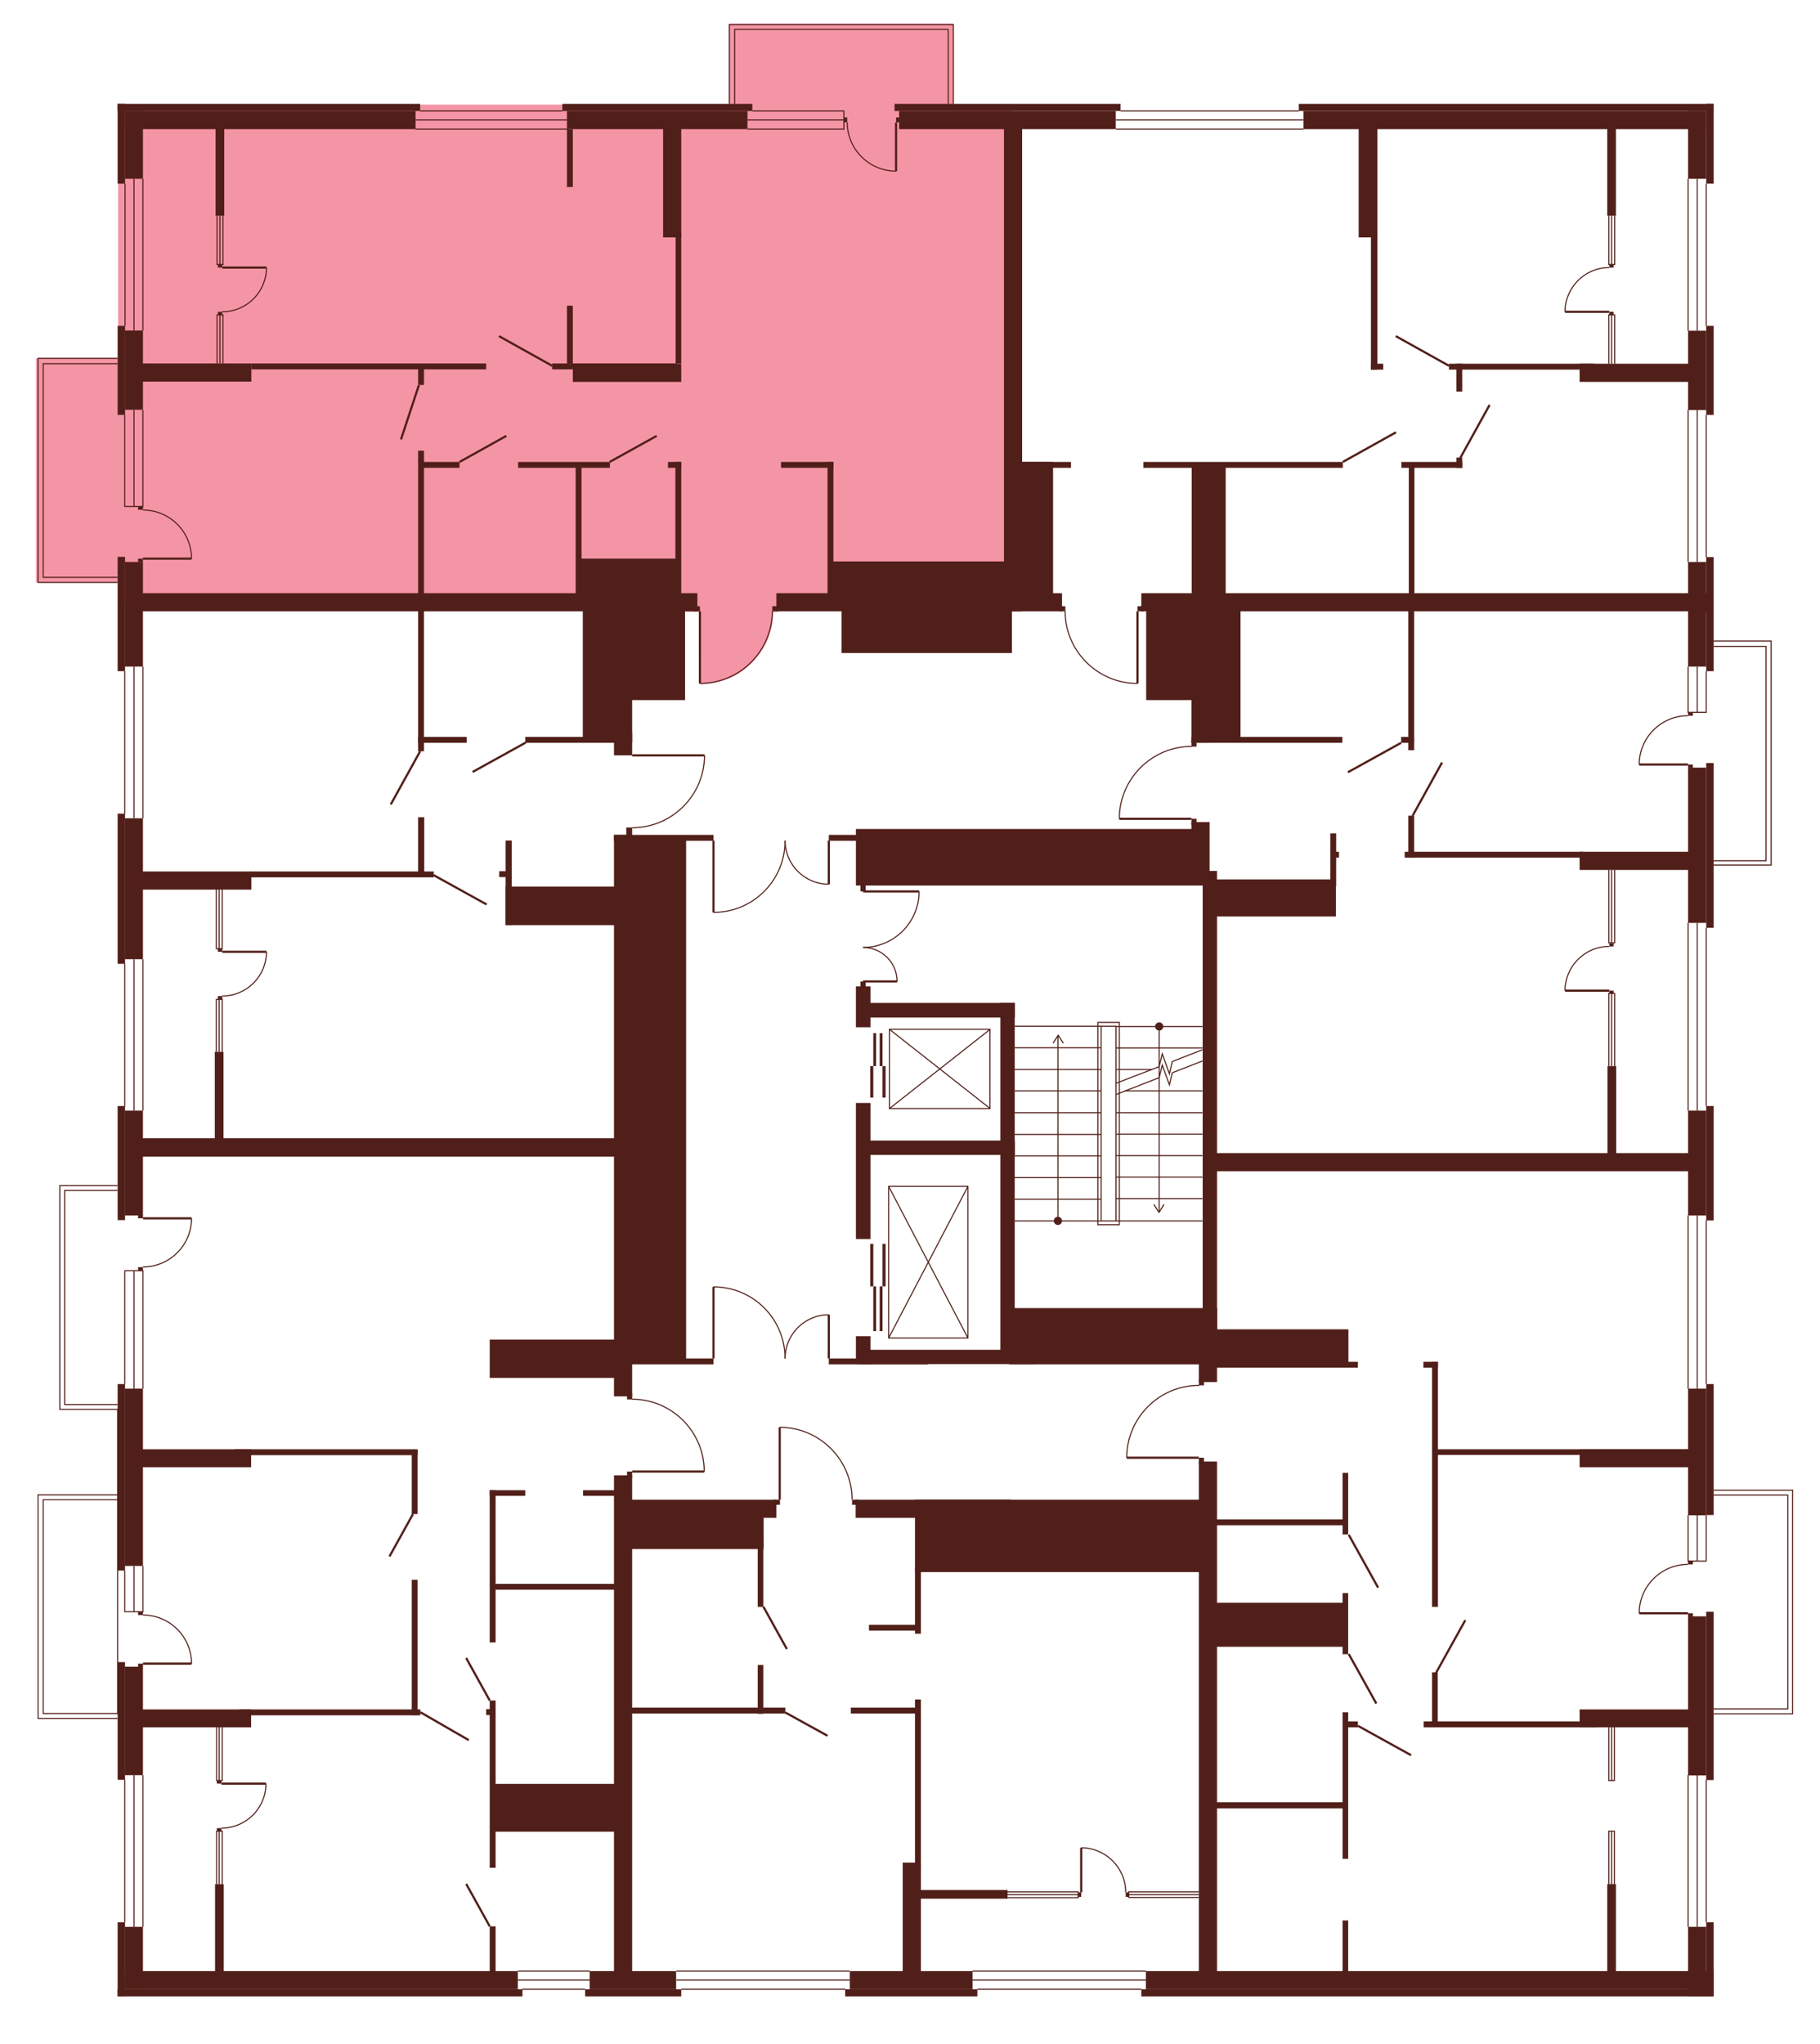 <?xml version="1.0" encoding="utf-8"?>
<!-- Generator: Adobe Illustrator 27.9.0, SVG Export Plug-In . SVG Version: 6.00 Build 0)  -->
<svg version="1.1" xmlns="http://www.w3.org/2000/svg" xmlns:xlink="http://www.w3.org/1999/xlink" x="0px" y="0px"
	 viewBox="0 0 711.7 799" style="enable-background:new 0 0 711.7 799;" xml:space="preserve">
<style type="text/css">
	.st0{fill:#F495A6;}
	.st1{display:none;fill:#F495A6;}
	.st2{fill:#511F19;}
	.st3{fill:none;stroke:#511F19;stroke-width:0.425;stroke-miterlimit:10;}
	.st4{fill:none;stroke:#511F19;stroke-width:0.85;stroke-miterlimit:10;}
</style>
<g id="Layer_4">
	<path id="_x32_Г5" class="st0" d="M264.3,236H46.2V40.9h349.8v193.6h-92.1v4.8h-1.6c0,0,0.5,6.9-3.8,14.1
		c-4.3,7.2-10.3,10.3-10.3,10.3s-5.6,3.6-14.1,3.8l-0.1-28.3l-5.8,0L264.3,236z"/>
	<path id="_x32_A5" class="st1" d="M397.1,239.2l-1.1-198.4h274.4v194.8H448.2v3.5H445v28.3c0,0-7-0.2-10.8-2.1c0,0-6.1-2.8-7.7-4.8
		c0,0-3.6-3.6-4.6-5c-1-1.5-3-5.1-3-5.1s-2.8-8.2-2.2-11.2H397.1z"/>
	<path id="_x31_А5" class="st1" d="M466.1,292.1v-55.8h204.1V455H474.1V344h-7.9v-23.6h-28.3c0,0-0.6-8.6,5.6-16.8
		s14.8-10.3,14.8-10.3S463.1,291.8,466.1,292.1z"/>
	<path id="_x32_Б5" class="st1" d="M469,541.9v-29.9h4.3V455h197v325.7H472.6V573.5H469v-3.3l-28.3-0.1c0,0-0.3-8.8,5-16.1
		c5.3-7.3,12.6-10.1,12.6-10.1S465,541.6,469,541.9z"/>
	<path id="_x31_Б5" class="st1" d="M333.4,586.5h137.5v194.1H243.9V586.5h61.3v-28.2c0,0,7.6-0.2,14.4,4
		c6.8,4.1,10.1,10.2,10.1,10.2S332.1,574.1,333.4,586.5z"/>
	<path id="_x32_В5" class="st1" d="M247.4,575.5v205.2H46.2V448.9h201.2v98.4c0,0,11.1-0.4,19.1,7.4c8,7.8,8.8,16.5,8.8,16.5
		l0.3,4.3H247.4z"/>
	<path id="_x31_В5" class="st1" d="M247.4,323.8v125.1H46.2V236h201.2v59.6h28.3c0,0,0.9,7.2-5.7,16.9c0,0-6.8,7.8-9.8,8.2
		C260.2,320.7,253.3,324.4,247.4,323.8z"/>
	<rect x="285.2" y="9.2" class="st0" width="87.6" height="33.8"/>
	<rect x="655.8" y="250.6" class="st1" width="36.6" height="87.5"/>
	<rect x="667.2" y="582" class="st1" width="33.9" height="87.6"/>
	<polygon class="st1" points="46.8,671.9 15.2,671.9 15.2,584.3 51.4,584.3 50.2,671.9 	"/>
	<polygon class="st1" points="55.5,551.1 23.8,551.1 23.8,463.5 60,463.5 58.8,551.1 	"/>
	<polygon class="st0" points="52.2,227.7 14.1,227.7 14.1,140.1 54.3,140.1 	"/>
</g>
<g id="СТЕНЫ">
	<rect x="46" y="40.6" class="st2" width="118.3" height="2.8"/>
	<rect x="219.9" y="40.6" class="st2" width="74.3" height="2.8"/>
	<rect x="46" y="40.6" class="st2" width="2.9" height="31.2"/>
	<polyline class="st3" points="48.8,162.2 48.8,198 55.9,198 55.9,160.3 	"/>
	<rect x="48.9" y="43.4" class="st2" width="113.6" height="7.1"/>
	<rect x="221.7" y="43.4" class="st2" width="70.6" height="7.1"/>
	<rect x="349.8" y="40.6" class="st2" width="88.4" height="2.8"/>
	<rect x="351.6" y="43.4" class="st2" width="84.7" height="7.1"/>
	<rect x="507.9" y="40.6" class="st2" width="162.1" height="2.8"/>
	<rect x="509.7" y="43.4" class="st2" width="157.4" height="7.1"/>
	<rect x="48.9" y="43.4" class="st2" width="7" height="26.5"/>
	<rect x="667.2" y="40.6" class="st2" width="2.9" height="31.2"/>
	<rect x="660.1" y="43.4" class="st2" width="7.1" height="26.5"/>
	<rect x="667.2" y="127.4" class="st2" width="2.9" height="34.8"/>
	<rect x="660.1" y="129.3" class="st2" width="7.1" height="31"/>
	<rect x="667.2" y="217.8" class="st2" width="2.9" height="44.6"/>
	<rect x="660.1" y="219.7" class="st2" width="7.1" height="40.9"/>
	<rect x="667.2" y="298.3" class="st2" width="2.9" height="64.4"/>
	<rect x="660.1" y="300.1" class="st2" width="7.1" height="60.7"/>
	<rect x="667.2" y="432.4" class="st2" width="2.9" height="44.7"/>
	<rect x="660.1" y="434.2" class="st2" width="7.1" height="41"/>
	<rect x="667.2" y="541.1" class="st2" width="2.9" height="51.2"/>
	<rect x="660.1" y="542.9" class="st2" width="7.1" height="49.5"/>
	<rect x="667.2" y="630.1" class="st2" width="2.9" height="65.8"/>
	<rect x="660.1" y="631.9" class="st2" width="7.1" height="62.2"/>
	<rect x="667.2" y="751.5" class="st2" width="2.9" height="28.9"/>
	<rect x="660.1" y="753.3" class="st2" width="7.1" height="27.1"/>
	<rect x="446.3" y="777.7" class="st2" width="223.8" height="2.8"/>
	<rect x="448.1" y="770.6" class="st2" width="222" height="7.1"/>
	<rect x="330.5" y="777.7" class="st2" width="51.7" height="2.8"/>
	<rect x="228.8" y="777.7" class="st2" width="37.6" height="2.8"/>
	<rect x="332.3" y="770.6" class="st2" width="48" height="7.1"/>
	<rect x="230.6" y="770.6" class="st2" width="33.8" height="7.1"/>
	<rect x="46" y="777.7" class="st2" width="158.3" height="2.8"/>
	<rect x="48.8" y="770.6" class="st2" width="153.7" height="7.1"/>
	<rect x="46" y="751.5" class="st2" width="2.9" height="28.9"/>
	<rect x="48.8" y="753.3" class="st2" width="7.1" height="24.2"/>
	<rect x="46" y="649.8" class="st2" width="2.9" height="46"/>
	<rect x="48.8" y="651.6" class="st2" width="7.1" height="42.4"/>
	<rect x="46" y="432.4" class="st2" width="2.9" height="44.6"/>
	<rect x="48.8" y="434.2" class="st2" width="7.1" height="41"/>
	<rect x="46" y="318.1" class="st2" width="2.9" height="58.7"/>
	<rect x="48.8" y="319.9" class="st2" width="7.1" height="55.1"/>
	<rect x="46" y="217.7" class="st2" width="2.9" height="44.7"/>
	<rect x="48.8" y="219.7" class="st2" width="7.1" height="40.9"/>
	<rect x="46" y="127.4" class="st2" width="2.9" height="34.8"/>
	<rect x="48.8" y="129.2" class="st2" width="7.1" height="31"/>
	<rect x="46" y="541.1" class="st2" width="2.9" height="72.9"/>
	<rect x="48.8" y="542.9" class="st2" width="7.1" height="69.3"/>
	<rect x="84.3" y="46.9" class="st2" width="3.4" height="37.4"/>
	<rect x="84" y="411.2" class="st2" width="3.4" height="37.4"/>
	<rect x="53.2" y="142.1" class="st2" width="45.1" height="7.1"/>
	<rect x="53.2" y="231.9" class="st2" width="219.5" height="7.1"/>
	<rect x="303.6" y="231.9" class="st2" width="111.7" height="7.1"/>
	<rect x="446.3" y="231.9" class="st2" width="221.6" height="7.1"/>
	<rect x="98.3" y="142.1" class="st2" width="91.8" height="2.3"/>
	<rect x="215.9" y="142.1" class="st2" width="48.7" height="2.3"/>
	<rect x="163.5" y="142.6" class="st2" width="2.3" height="7.9"/>
	<rect x="163.5" y="176.2" class="st2" width="2.3" height="58.4"/>
	<rect x="163.5" y="235.3" class="st2" width="2.3" height="58.4"/>
	<rect x="221.7" y="50.5" class="st2" width="2.3" height="22.6"/>
	<rect x="221.7" y="119.5" class="st2" width="2.3" height="22.7"/>
	<rect x="224" y="142.2" class="st2" width="42.4" height="7.1"/>
	<rect x="259.3" y="48" class="st2" width="7.1" height="44.8"/>
	<rect x="392.6" y="48" class="st2" width="7.1" height="191"/>
	<rect x="264.2" y="91" class="st2" width="2.2" height="51.1"/>
	<rect x="164.2" y="180.6" class="st2" width="15.5" height="2.3"/>
	<rect x="202.6" y="180.6" class="st2" width="35.9" height="2.3"/>
	<rect x="261.2" y="180.6" class="st2" width="5.2" height="2.3"/>
	<rect x="305.4" y="180.6" class="st2" width="20.5" height="2.3"/>
	<rect x="398.3" y="180.6" class="st2" width="13.5" height="52.9"/>
	<rect x="398.3" y="180.6" class="st2" width="20.5" height="2.3"/>
	<rect x="548" y="180.6" class="st2" width="23.8" height="2.3"/>
	<rect x="447.1" y="180.6" class="st2" width="78" height="2.3"/>
	<rect x="264.1" y="180.6" class="st2" width="2.3" height="55.2"/>
	<rect x="323.6" y="180.6" class="st2" width="2.3" height="55.2"/>
	<rect x="225.1" y="181.7" class="st2" width="2.3" height="52.1"/>
	<rect x="226.3" y="218.4" class="st2" width="39" height="15.8"/>
	<rect x="324.8" y="219.5" class="st2" width="71.6" height="14.7"/>
	<rect x="466" y="182.5" class="st2" width="13.3" height="52.5"/>
	<rect x="569.5" y="178.9" class="st2" width="2.3" height="4"/>
	<rect x="566.6" y="142.2" class="st2" width="56.7" height="2.3"/>
	<rect x="569.5" y="142.2" class="st2" width="2.3" height="10.9"/>
	<rect x="550.9" y="182.1" class="st2" width="2.2" height="53"/>
	<rect x="617.7" y="142.2" class="st2" width="49" height="7.1"/>
	<rect x="531.3" y="46.9" class="st2" width="7.3" height="45.9"/>
	<rect x="536.1" y="90.4" class="st2" width="2.5" height="54.1"/>
	<rect x="536.1" y="142.2" class="st2" width="4.8" height="2.3"/>
	<rect x="628.5" y="47.7" class="st2" width="3.4" height="36.6"/>
	<rect x="163.5" y="288.1" class="st2" width="19" height="2.3"/>
	<rect x="205.4" y="288.1" class="st2" width="40" height="2.3"/>
	<rect x="227.9" y="236.2" class="st2" width="19.3" height="54.1"/>
	<rect x="240.1" y="286.4" class="st2" width="7.1" height="8.9"/>
	<rect x="240.1" y="326.4" class="st2" width="7.1" height="219.5"/>
	<rect x="243.4" y="237" class="st2" width="24.5" height="36.7"/>
	<rect x="329.1" y="235.8" class="st2" width="66.6" height="19.5"/>
	<rect x="448.2" y="236.9" class="st2" width="20" height="36.8"/>
	<rect x="465.9" y="238.5" class="st2" width="7.1" height="51.9"/>
	<rect x="465.9" y="288.1" class="st2" width="59" height="2.3"/>
	<rect x="472.2" y="237.3" class="st2" width="12.9" height="51.2"/>
	<rect x="550.7" y="237.4" class="st2" width="2.3" height="55.9"/>
	<rect x="550.7" y="318.9" class="st2" width="2.3" height="16.3"/>
	<rect x="334.7" y="385.6" class="st2" width="5.7" height="16"/>
	<rect x="334.7" y="522.4" class="st2" width="5.7" height="10.9"/>
	<rect x="334.7" y="431.2" class="st2" width="5.7" height="53.2"/>
	<rect x="338.2" y="392.1" class="st2" width="58.7" height="5.7"/>
	<rect x="547.9" y="288.1" class="st2" width="5" height="2.3"/>
	<rect x="549.3" y="333" class="st2" width="69.8" height="2.3"/>
	<rect x="617.7" y="333" class="st2" width="43.2" height="7.1"/>
	<rect x="55.1" y="340.7" class="st2" width="43.2" height="7.1"/>
	<rect x="97.8" y="340.7" class="st2" width="71.8" height="2.3"/>
	<rect x="163.5" y="319.5" class="st2" width="2.4" height="22.3"/>
	<rect x="197.7" y="328.6" class="st2" width="2.4" height="33"/>
	<rect x="195.2" y="340.6" class="st2" width="4.3" height="2.3"/>
	<rect x="197.7" y="346.6" class="st2" width="45" height="15.1"/>
	<rect x="240.1" y="326.4" class="st2" width="38.9" height="2.3"/>
	<rect x="324.1" y="326.4" class="st2" width="38.9" height="2.3"/>
	<rect x="240.1" y="531.1" class="st2" width="38.9" height="2.3"/>
	<rect x="324.1" y="531.1" class="st2" width="38.9" height="2.3"/>
	<rect x="245.8" y="328.3" class="st2" width="22.5" height="203.3"/>
	<rect x="54.9" y="445" class="st2" width="188.1" height="7.2"/>
	<rect x="191.5" y="523.7" class="st2" width="50.2" height="15"/>
	<rect x="334.7" y="324.1" class="st2" width="136" height="22.1"/>
	<rect x="465.9" y="321.4" class="st2" width="7.1" height="24.7"/>
	<rect x="470.3" y="340.5" class="st2" width="5.6" height="178.3"/>
	<rect x="474.7" y="343.8" class="st2" width="47.7" height="14.5"/>
	<rect x="520.2" y="325.8" class="st2" width="2.3" height="20.7"/>
	<rect x="520.9" y="333" class="st2" width="2.7" height="2.3"/>
	<rect x="336.8" y="527.7" class="st2" width="68" height="5.6"/>
	<rect x="336.8" y="445.9" class="st2" width="60.1" height="5.6"/>
	<rect x="391.2" y="392.1" class="st2" width="5.6" height="139.2"/>
	<rect x="394.6" y="511.4" class="st2" width="81.4" height="22"/>
	<rect x="468.8" y="529.6" class="st2" width="7.1" height="10.7"/>
	<rect x="472.9" y="450.8" class="st2" width="191.2" height="7.1"/>
	<rect x="628.6" y="416.8" class="st2" width="3.4" height="36"/>
	<rect x="473.9" y="532.4" class="st2" width="57.1" height="2.3"/>
	<rect x="472.4" y="519.7" class="st2" width="54.9" height="13.7"/>
	<rect x="556.6" y="532.4" class="st2" width="5.7" height="2.3"/>
	<rect x="560" y="532.4" class="st2" width="2.3" height="95.8"/>
	<rect x="561.6" y="566.6" class="st2" width="99.8" height="2.2"/>
	<rect x="617.7" y="566.6" class="st2" width="46.3" height="7"/>
	<rect x="617.7" y="668.3" class="st2" width="46.3" height="7"/>
	<rect x="50.9" y="566.6" class="st2" width="47.3" height="7"/>
	<rect x="50.9" y="668.3" class="st2" width="47.3" height="7"/>
	<rect x="91.7" y="566.6" class="st2" width="71.6" height="2.3"/>
	<rect x="161" y="566.8" class="st2" width="2.3" height="25.1"/>
	<rect x="161" y="617.6" class="st2" width="2.3" height="52.9"/>
	<rect x="93.6" y="668.3" class="st2" width="70.8" height="2.3"/>
	<rect x="84.1" y="736.6" class="st2" width="3.4" height="36"/>
	<rect x="191.5" y="582.6" class="st2" width="13.9" height="2.2"/>
	<rect x="228" y="582.6" class="st2" width="13.9" height="2.2"/>
	<rect x="191.5" y="582.6" class="st2" width="2.3" height="59.5"/>
	<rect x="240.1" y="576.8" class="st2" width="7.1" height="198.2"/>
	<rect x="242.8" y="586.3" class="st2" width="60.8" height="7.1"/>
	<rect x="334.6" y="586.3" class="st2" width="60.8" height="7.1"/>
	<rect x="244.7" y="591.5" class="st2" width="53.9" height="14.1"/>
	<rect x="296.3" y="600.8" class="st2" width="2.2" height="27.4"/>
	<rect x="296.3" y="650.9" class="st2" width="2.2" height="19.1"/>
	<rect x="245.4" y="667.6" class="st2" width="61.7" height="2.3"/>
	<rect x="332.7" y="667.6" class="st2" width="27.1" height="2.3"/>
	<rect x="339.8" y="635.2" class="st2" width="20.1" height="2.3"/>
	<rect x="357.8" y="586.3" class="st2" width="112.9" height="28.3"/>
	<rect x="468.8" y="571.4" class="st2" width="7.1" height="201.3"/>
	<rect x="353" y="728.2" class="st2" width="7.1" height="46.6"/>
	<rect x="357.8" y="664.4" class="st2" width="2.3" height="66.4"/>
	<rect x="357.8" y="613" class="st2" width="2.3" height="25.7"/>
	<rect x="359.6" y="738.9" class="st2" width="34.4" height="3.4"/>
	<rect x="525" y="750.8" class="st2" width="2.2" height="22.4"/>
	<rect x="525" y="669.4" class="st2" width="2.2" height="57.3"/>
	<rect x="525" y="622.8" class="st2" width="2.2" height="23.9"/>
	<rect x="525" y="575.8" class="st2" width="2.2" height="24.1"/>
	<rect x="474.5" y="704.6" class="st2" width="51.8" height="2.4"/>
	<rect x="525.9" y="673" class="st2" width="5.1" height="2.3"/>
	<rect x="556.7" y="673" class="st2" width="67.9" height="2.3"/>
	<rect x="560" y="653.8" class="st2" width="2.2" height="20"/>
	<rect x="473.6" y="626.6" class="st2" width="52.3" height="17.2"/>
	<rect x="474.9" y="594" class="st2" width="51" height="2.3"/>
	<rect x="628.5" y="736.6" class="st2" width="3.4" height="35.6"/>
	<rect x="191.5" y="753.1" class="st2" width="2.3" height="20.3"/>
	<rect x="191.5" y="664.8" class="st2" width="2.3" height="65.4"/>
	<rect x="190.1" y="668.2" class="st2" width="2.9" height="2.3"/>
	<rect x="193.5" y="697.4" class="st2" width="46.9" height="18.7"/>
	<rect x="193.1" y="619.2" class="st2" width="49" height="2.3"/>
	<line class="st3" x1="52.4" y1="198" x2="52.4" y2="160.3"/>
	<line class="st3" x1="52.4" y1="129.2" x2="52.4" y2="69.9"/>
	<line class="st3" x1="55.9" y1="129.2" x2="55.9" y2="69.9"/>
	<line class="st3" x1="48.9" y1="127.4" x2="48.9" y2="71.8"/>
	<line class="st3" x1="164.3" y1="43.4" x2="219.9" y2="43.4"/>
	<line class="st3" x1="162.5" y1="50.5" x2="221.9" y2="50.5"/>
	<line class="st3" x1="162.5" y1="46.9" x2="221.7" y2="46.9"/>
	<polyline class="st3" points="294.2,43.4 330,43.4 330,50.5 292.3,50.5 	"/>
	<line class="st3" x1="292.3" y1="46.9" x2="330" y2="46.9"/>
	<line class="st3" x1="436.3" y1="50.5" x2="509.7" y2="50.5"/>
	<line class="st3" x1="438.2" y1="43.4" x2="507.9" y2="43.4"/>
	<line class="st3" x1="436.3" y1="46.9" x2="509.7" y2="46.9"/>
	<line class="st3" x1="660.1" y1="69.9" x2="660.1" y2="129.3"/>
	<line class="st3" x1="667.2" y1="71.8" x2="667.2" y2="127.4"/>
	<line class="st3" x1="663.7" y1="69.9" x2="663.7" y2="129.3"/>
	<line class="st3" x1="667.2" y1="162.2" x2="667.2" y2="217.8"/>
	<line class="st3" x1="660.1" y1="160.3" x2="660.1" y2="219.7"/>
	<line class="st3" x1="663.7" y1="160.3" x2="663.7" y2="219.7"/>
	<polyline class="st3" points="667.2,262.4 667.2,278.5 660.1,278.5 660.1,260.6 	"/>
	<line class="st3" x1="663.7" y1="278.5" x2="663.7" y2="260.6"/>
	<line class="st3" x1="667.2" y1="362.7" x2="667.2" y2="432.4"/>
	<line class="st3" x1="660.1" y1="360.8" x2="660.1" y2="434.2"/>
	<line class="st3" x1="663.7" y1="360.8" x2="663.7" y2="434.2"/>
	<line class="st3" x1="667.2" y1="477.1" x2="667.2" y2="541.1"/>
	<line class="st3" x1="660.1" y1="475.2" x2="660.1" y2="542.9"/>
	<line class="st3" x1="663.7" y1="475.2" x2="663.7" y2="542.9"/>
	<polyline class="st3" points="660.1,592.4 660.1,610.3 667.2,610.3 667.2,592.4 	"/>
	<line class="st3" x1="663.7" y1="610.3" x2="663.7" y2="592.4"/>
	<line class="st3" x1="667.2" y1="695.8" x2="667.2" y2="751.5"/>
	<line class="st3" x1="660.1" y1="694" x2="660.1" y2="753.3"/>
	<line class="st3" x1="663.7" y1="753.3" x2="663.7" y2="694"/>
	<line class="st3" x1="382.2" y1="777.7" x2="446.3" y2="777.7"/>
	<line class="st3" x1="448.1" y1="770.6" x2="380.3" y2="770.6"/>
	<line class="st3" x1="380.3" y1="774.1" x2="448.1" y2="774.1"/>
	<line class="st3" x1="266.4" y1="777.7" x2="330.5" y2="777.7"/>
	<line class="st3" x1="332.3" y1="770.6" x2="264.5" y2="770.6"/>
	<line class="st3" x1="264.5" y1="774.1" x2="332.3" y2="774.1"/>
	<line class="st3" x1="228.8" y1="777.7" x2="204.2" y2="777.7"/>
	<line class="st3" x1="202.5" y1="770.6" x2="230.6" y2="770.6"/>
	<line class="st3" x1="230.6" y1="774.1" x2="202.5" y2="774.1"/>
	<line class="st3" x1="55.9" y1="753.3" x2="55.9" y2="694"/>
	<line class="st3" x1="48.8" y1="695.8" x2="48.8" y2="751.5"/>
	<line class="st3" x1="52.4" y1="753.3" x2="52.4" y2="694"/>
	<polyline class="st3" points="48.8,614 48.8,630.1 55.9,630.1 55.9,612.2 	"/>
	<line class="st3" x1="52.4" y1="612.2" x2="52.4" y2="630.1"/>
	<polyline class="st3" points="48.8,541.1 48.8,496.8 55.9,496.8 55.9,542.9 	"/>
	<line class="st3" x1="52.4" y1="496.8" x2="52.4" y2="542.9"/>
	<line class="st3" x1="48.8" y1="376.7" x2="48.8" y2="432.4"/>
	<line class="st3" x1="55.9" y1="434.2" x2="55.9" y2="375"/>
	<line class="st3" x1="52.4" y1="375" x2="52.4" y2="434.2"/>
	<line class="st3" x1="55.9" y1="260.6" x2="55.9" y2="319.9"/>
	<line class="st3" x1="48.8" y1="318.1" x2="48.8" y2="262.4"/>
	<line class="st3" x1="52.4" y1="260.6" x2="52.4" y2="319.9"/>
	<polyline class="st3" points="84.9,84.3 84.9,103.4 87.2,103.4 87.2,84.3 	"/>
	<line class="st3" x1="86" y1="103.4" x2="86" y2="84.3"/>
	<polyline class="st3" points="84.9,142.1 84.9,123.1 87.2,123.1 87.2,142.1 	"/>
	<line class="st3" x1="86" y1="123.1" x2="86" y2="142.1"/>
	<polyline class="st3" points="629.1,142.2 629.1,123.1 631.4,123.1 631.4,142.2 	"/>
	<line class="st3" x1="630.2" y1="123.1" x2="630.2" y2="142.2"/>
	<polyline class="st3" points="629.1,84.3 629.1,103.4 631.4,103.4 631.4,84.3 	"/>
	<line class="st3" x1="630.2" y1="103.4" x2="630.2" y2="84.3"/>
	<polyline class="st3" points="629.1,416.8 629.1,388.4 631.4,388.4 631.4,416.8 	"/>
	<line class="st3" x1="630.2" y1="388.4" x2="630.2" y2="416.8"/>
	<polyline class="st3" points="629.1,340 629.1,368.6 631.4,368.6 631.4,340 	"/>
	<line class="st3" x1="630.2" y1="368.6" x2="630.2" y2="340"/>
	<polyline class="st3" points="629.1,736.7 629.1,715.9 631.3,715.9 631.3,736.7 	"/>
	<line class="st3" x1="630.2" y1="715.9" x2="630.2" y2="736.7"/>
	<polyline class="st3" points="629.1,675.3 629.1,696.1 631.3,696.1 631.3,675.3 	"/>
	<line class="st3" x1="630.2" y1="696.1" x2="630.2" y2="675.3"/>
	<polyline class="st3" points="393.9,739.6 421.6,739.6 421.6,741.9 393.9,741.9 	"/>
	<line class="st3" x1="421.6" y1="740.7" x2="393.9" y2="740.7"/>
	<polyline class="st3" points="468.8,741.8 441.4,741.8 441.4,739.6 468.8,739.6 	"/>
	<line class="st3" x1="441.4" y1="740.7" x2="468.8" y2="740.7"/>
	<polyline class="st3" points="84.7,736.6 84.7,715.9 86.9,715.9 86.9,736.6 	"/>
	<line class="st3" x1="85.7" y1="715.9" x2="85.7" y2="736.6"/>
	<polyline class="st3" points="84.7,675 84.7,696.1 86.9,696.1 86.9,675 	"/>
	<line class="st3" x1="85.7" y1="696.1" x2="85.7" y2="675"/>
	<polyline class="st3" points="84.6,411.2 84.6,390.7 86.9,390.7 86.9,411.2 	"/>
	<line class="st3" x1="85.7" y1="390.7" x2="85.7" y2="411.2"/>
	<polyline class="st3" points="84.6,347.6 84.6,370.9 86.9,370.9 86.9,347.6 	"/>
	<line class="st3" x1="85.7" y1="370.9" x2="85.7" y2="347.6"/>
	<polyline class="st3" points="287.3,40.6 287.3,11.5 370.8,11.5 370.8,40.6 	"/>
	<polyline class="st3" points="372.8,40.6 372.8,9.6 285.2,9.6 285.2,40.6 	"/>
	<polyline class="st3" points="670.1,250.6 692.6,250.6 692.6,338.2 670.1,338.2 	"/>
	<polyline class="st3" points="670.1,336.5 690.6,336.5 690.6,252.7 670.1,252.7 	"/>
	<polyline class="st3" points="670.1,582.6 701,582.6 701,670 670.1,670 	"/>
	<polyline class="st3" points="670.1,668.1 699.1,668.1 699.1,584.5 670.1,584.5 	"/>
	<polyline class="st3" points="46,671.8 14.9,671.8 14.9,584.4 46,584.4 	"/>
	<polyline class="st3" points="46,586.3 16.9,586.3 16.9,669.9 46,669.9 46,551 23.4,551 23.4,463.5 46,463.5 	"/>
	<polyline class="st3" points="46,465.4 25.3,465.4 25.3,549.1 46,549.1 	"/>
	<polyline class="st3" points="46,140.1 14.9,140.1 14.9,227.7 46,227.7 	"/>
	<polyline class="st3" points="46,225.7 16.9,225.7 16.9,142.2 46,142.2 	"/>
	<line class="st4" x1="195.1" y1="131.4" x2="215.9" y2="143"/>
	<line class="st4" x1="545.8" y1="131.4" x2="566.6" y2="143"/>
	<line class="st4" x1="527.1" y1="301.9" x2="547.9" y2="290.4"/>
	<line class="st4" x1="538.9" y1="620.7" x2="527.4" y2="600"/>
	<line class="st4" x1="573" y1="633.4" x2="561.5" y2="654.1"/>
	<line class="st4" x1="538.2" y1="666" x2="527.4" y2="646.6"/>
	<line class="st4" x1="551.8" y1="686.2" x2="531" y2="674.7"/>
	<line class="st4" x1="525.1" y1="180.6" x2="545.9" y2="169"/>
	<line class="st4" x1="582.5" y1="158.3" x2="571" y2="179.1"/>
	<line class="st4" x1="563.9" y1="298.1" x2="552.4" y2="318.9"/>
	<line class="st4" x1="184.8" y1="301.8" x2="205.6" y2="290.3"/>
	<line class="st4" x1="169.5" y1="342.1" x2="190.3" y2="353.6"/>
	<line class="st4" x1="152.3" y1="608.5" x2="161.5" y2="591.9"/>
	<line class="st4" x1="182.3" y1="648.2" x2="191.5" y2="664.8"/>
	<line class="st4" x1="298.5" y1="628.1" x2="307.7" y2="644.7"/>
	<line class="st4" x1="307.1" y1="669.5" x2="323.6" y2="678.6"/>
	<line class="st4" x1="182.3" y1="736.5" x2="191.5" y2="753.1"/>
	<line class="st4" x1="152.8" y1="314.5" x2="164.3" y2="293.7"/>
	<line class="st4" x1="179.7" y1="180.6" x2="198" y2="170.4"/>
	<line class="st4" x1="238.4" y1="180.6" x2="256.8" y2="170.4"/>
	<line class="st4" x1="156.8" y1="171.8" x2="163.8" y2="150.6"/>
	<g>
		<line class="st4" x1="247.2" y1="295.3" x2="275.5" y2="295.3"/>
		<path class="st3" d="M275.5,295.3c0,15.6-12.7,28.3-28.3,28.3"/>
	</g>
	<g>
		<g>
			<line class="st4" x1="279" y1="328.6" x2="279" y2="356.7"/>
			<path class="st3" d="M279,356.7c15.5,0,28-12.5,28-28"/>
		</g>
		<g>
			<line class="st4" x1="324.1" y1="328.6" x2="324.1" y2="345.7"/>
			<path class="st3" d="M324.1,345.7c-9.4,0-17.1-7.6-17.1-17.1"/>
		</g>
	</g>
	<g>
		<g>
			<line class="st4" x1="279" y1="531.1" x2="279" y2="503.1"/>
			<path class="st3" d="M279,503.1c15.5,0,28,12.5,28,28"/>
		</g>
		<g>
			<line class="st4" x1="324.1" y1="531.1" x2="324.1" y2="514"/>
			<path class="st3" d="M324.1,514c-9.4,0-17.1,7.6-17.1,17.1"/>
		</g>
	</g>
	<g>
		<g>
			<line class="st4" x1="337.5" y1="348.5" x2="359.4" y2="348.5"/>
			<path class="st3" d="M359.4,348.5c0,12.1-9.8,21.9-21.9,21.9"/>
		</g>
		<g>
			<line class="st4" x1="337.5" y1="383.7" x2="350.8" y2="383.7"/>
			<path class="st3" d="M350.8,383.7c0-7.4-6-13.3-13.3-13.3"/>
		</g>
	</g>
	<rect x="244.9" y="323.5" class="st2" width="2.3" height="4"/>
	<g>
		<g>
			<line class="st4" x1="273.7" y1="239" x2="273.7" y2="267.2"/>
			<path class="st3" d="M273.7,267.2c15.6,0,28.3-12.7,28.3-28.3"/>
		</g>
		<rect x="302" y="237" class="st2" width="2.4" height="2"/>
		<rect x="271.3" y="237" class="st2" width="2.4" height="2"/>
	</g>
	<g>
		<g>
			<line class="st4" x1="444.8" y1="239" x2="444.8" y2="267.2"/>
			<path class="st3" d="M444.8,267.2c-15.6,0-28.3-12.7-28.3-28.3"/>
		</g>
		<rect x="414.2" y="237" class="st2" width="2.4" height="2"/>
		<rect x="444.8" y="237" class="st2" width="2.4" height="2"/>
	</g>
	<g>
		<g>
			<line class="st4" x1="465.9" y1="320.1" x2="437.7" y2="320.1"/>
			<path class="st3" d="M437.7,320.1c0-15.6,12.7-28.3,28.3-28.3"/>
		</g>
		<rect x="465.9" y="289.5" class="st2" width="2" height="2.4"/>
		<rect x="465.9" y="320.1" class="st2" width="2" height="2.4"/>
	</g>
	<g>
		<g>
			<line class="st4" x1="247.2" y1="575.3" x2="275.4" y2="575.3"/>
			<path class="st3" d="M275.4,575.3c0-15.6-12.7-28.3-28.3-28.3"/>
		</g>
		<rect x="245.2" y="544.7" class="st2" width="2" height="2.4"/>
		<rect x="245.2" y="575.3" class="st2" width="2" height="2.4"/>
	</g>
	<g>
		<g>
			<line class="st4" x1="304.9" y1="586.3" x2="304.9" y2="558"/>
			<path class="st3" d="M304.9,558c15.6,0,28.3,12.7,28.3,28.3"/>
		</g>
		<rect x="333.2" y="586.3" class="st2" width="2.4" height="2"/>
		<rect x="302.6" y="586.3" class="st2" width="2.4" height="2"/>
	</g>
	<g>
		<g>
			<line class="st4" x1="468.8" y1="569.9" x2="440.6" y2="569.9"/>
			<path class="st3" d="M440.6,569.9c0-15.6,12.7-28.3,28.3-28.3"/>
		</g>
		<rect x="468.8" y="539.2" class="st2" width="2" height="2.4"/>
		<rect x="468.8" y="569.9" class="st2" width="2" height="2.4"/>
	</g>
	<rect x="336.5" y="383.7" class="st2" width="2" height="2.6"/>
	<rect x="336.5" y="345.9" class="st2" width="2" height="2.6"/>
	<line class="st4" x1="164.4" y1="669.4" x2="183.3" y2="680.3"/>
	<g>
		<rect x="85.2" y="103.4" class="st2" width="1.7" height="1.2"/>
		<rect x="85.2" y="121.9" class="st2" width="1.7" height="1.2"/>
		<g>
			<line class="st4" x1="86.9" y1="104.6" x2="104.2" y2="104.6"/>
			<path class="st3" d="M104.2,104.6c0,9.6-7.8,17.3-17.3,17.3"/>
		</g>
	</g>
	<g>
		<rect x="54" y="218.4" class="st2" width="1.9" height="1.3"/>
		<rect x="54" y="198" class="st2" width="1.9" height="1.3"/>
		<g>
			<line class="st4" x1="55.9" y1="218.4" x2="74.9" y2="218.4"/>
			<path class="st3" d="M74.9,218.4c0-10.5-8.5-19-19-19"/>
		</g>
	</g>
	<g>
		<rect x="629.3" y="121.9" class="st2" width="1.7" height="1.2"/>
		<rect x="629.3" y="103.4" class="st2" width="1.7" height="1.2"/>
		<g>
			<line class="st4" x1="629.3" y1="121.9" x2="612" y2="121.9"/>
			<path class="st3" d="M612,121.9c0-9.5,7.7-17.3,17.3-17.3"/>
		</g>
	</g>
	<g>
		<rect x="629.3" y="387.3" class="st2" width="1.7" height="1.2"/>
		<rect x="629.3" y="368.8" class="st2" width="1.7" height="1.2"/>
		<g>
			<line class="st4" x1="629.3" y1="387.3" x2="612" y2="387.3"/>
			<path class="st3" d="M612,387.3c0-9.5,7.7-17.3,17.3-17.3"/>
		</g>
	</g>
	<g>
		<rect x="660.1" y="298.9" class="st2" width="1.9" height="1.3"/>
		<rect x="660.1" y="278.5" class="st2" width="1.9" height="1.3"/>
		<g>
			<line class="st4" x1="660.1" y1="298.9" x2="641" y2="298.9"/>
			<path class="st3" d="M641,298.9c0-10.5,8.5-19.1,19.1-19.1"/>
		</g>
	</g>
	<g>
		<rect x="350.4" y="45.9" class="st2" width="1.3" height="1.9"/>
		<rect x="330" y="45.9" class="st2" width="1.3" height="1.9"/>
		<g>
			<line class="st4" x1="350.4" y1="47.9" x2="350.4" y2="66.9"/>
			<path class="st3" d="M350.4,66.9c-10.5,0-19.1-8.5-19.1-19.1"/>
		</g>
	</g>
	<g>
		<rect x="660.1" y="630.7" class="st2" width="1.9" height="1.3"/>
		<rect x="660.1" y="610.3" class="st2" width="1.9" height="1.3"/>
		<g>
			<line class="st4" x1="660.1" y1="630.7" x2="641" y2="630.7"/>
			<path class="st3" d="M641,630.7c0-10.5,8.5-19.1,19.1-19.1"/>
		</g>
	</g>
	<g>
		<rect x="85.2" y="370.9" class="st2" width="1.7" height="1.2"/>
		<rect x="85.2" y="389.4" class="st2" width="1.7" height="1.2"/>
		<g>
			<line class="st4" x1="86.9" y1="372.1" x2="104.2" y2="372.1"/>
			<path class="st3" d="M104.2,372.1c0,9.6-7.8,17.3-17.3,17.3"/>
		</g>
	</g>
	<g>
		<rect x="54" y="475" class="st2" width="1.9" height="1.3"/>
		<rect x="54" y="495.4" class="st2" width="1.9" height="1.3"/>
		<g>
			<line class="st4" x1="55.9" y1="476.3" x2="74.9" y2="476.3"/>
			<path class="st3" d="M74.9,476.3c0,10.5-8.5,19-19,19"/>
		</g>
	</g>
	<g>
		<rect x="54" y="650.4" class="st2" width="1.9" height="1.3"/>
		<rect x="54" y="630.1" class="st2" width="1.9" height="1.3"/>
		<g>
			<line class="st4" x1="55.9" y1="650.4" x2="74.9" y2="650.4"/>
			<path class="st3" d="M74.9,650.4c0-10.5-8.5-19-19-19"/>
		</g>
	</g>
	<g>
		<rect x="84.8" y="696.1" class="st2" width="1.8" height="1.2"/>
		<rect x="84.8" y="714.7" class="st2" width="1.8" height="1.2"/>
		<g>
			<line class="st4" x1="86.6" y1="697.3" x2="104" y2="697.3"/>
			<path class="st3" d="M104,697.3c0,9.6-7.8,17.4-17.4,17.4"/>
		</g>
	</g>
	<g>
		<rect x="421.6" y="739.8" class="st2" width="1.2" height="1.8"/>
		<rect x="440.2" y="739.8" class="st2" width="1.2" height="1.8"/>
		<g>
			<line class="st4" x1="422.8" y1="739.8" x2="422.8" y2="722.4"/>
			<path class="st3" d="M422.8,722.4c9.6,0,17.4,7.8,17.4,17.4"/>
		</g>
	</g>
	<g>
		<line class="st3" x1="430.6" y1="401.2" x2="396.8" y2="401.2"/>
		<line class="st3" x1="430.6" y1="468.8" x2="396.8" y2="468.8"/>
		<line class="st3" x1="430.6" y1="477.3" x2="396.8" y2="477.3"/>
		<line class="st3" x1="430.6" y1="460.4" x2="396.8" y2="460.4"/>
		<line class="st3" x1="430.6" y1="451.9" x2="396.8" y2="451.9"/>
		<line class="st3" x1="430.6" y1="443.5" x2="396.8" y2="443.5"/>
		<line class="st3" x1="430.6" y1="435" x2="396.8" y2="435"/>
		<line class="st3" x1="430.6" y1="426.5" x2="396.8" y2="426.5"/>
		<line class="st3" x1="430.6" y1="418.1" x2="396.8" y2="418.1"/>
		<line class="st3" x1="430.6" y1="409.6" x2="396.8" y2="409.6"/>
		<g>
			<g>
				<line class="st3" x1="413.7" y1="477.3" x2="413.7" y2="405.1"/>
				<g>
					<path class="st2" d="M415.3,477.3c0,0.9-0.7,1.6-1.6,1.6c-0.9,0-1.6-0.7-1.6-1.6c0-0.9,0.7-1.6,1.6-1.6
						C414.6,475.7,415.3,476.4,415.3,477.3z"/>
				</g>
				<g>
					<path class="st2" d="M415.8,407.9c-0.1,0.1-0.2,0-0.3-0.1l-1.7-2.7l-1.7,2.7c-0.1,0.1-0.2,0.1-0.3,0.1
						c-0.1-0.1-0.1-0.2-0.1-0.3l1.9-3c0-0.1,0.1-0.1,0.2-0.1c0.1,0,0.1,0,0.2,0.1l1.9,3c0,0,0,0.1,0,0.1
						C415.8,407.8,415.8,407.9,415.8,407.9z"/>
				</g>
			</g>
		</g>
	</g>
	<polyline class="st3" points="470.2,414.8 458.4,419.4 457.3,424.1 454.5,416.4 453.3,421.3 436.4,427.9 	"/>
	<polyline class="st3" points="470.2,410.4 458.4,415 457.3,419.8 454.5,412 453.3,417 436.4,423.5 	"/>
	<line class="st3" x1="436.4" y1="468.6" x2="470.2" y2="468.6"/>
	<line class="st3" x1="436.4" y1="477.3" x2="470.2" y2="477.3"/>
	<line class="st3" x1="470.2" y1="460.2" x2="436.4" y2="460.2"/>
	<line class="st3" x1="470.2" y1="451.8" x2="436.4" y2="451.8"/>
	<line class="st3" x1="470.2" y1="443.4" x2="436.4" y2="443.4"/>
	<line class="st3" x1="470.2" y1="435" x2="436.4" y2="435"/>
	<line class="st3" x1="470.2" y1="401.3" x2="436.4" y2="401.3"/>
	<line class="st3" x1="470.2" y1="409.7" x2="436.4" y2="409.7"/>
	<line class="st3" x1="470.2" y1="426.5" x2="439.9" y2="426.5"/>
	<line class="st3" x1="450.4" y1="418.1" x2="436.4" y2="418.1"/>
	<g>
		<g>
			<line class="st3" x1="453.3" y1="401.3" x2="453.3" y2="473.6"/>
			<g>
				<path class="st2" d="M451.7,401.3c0-0.9,0.7-1.6,1.6-1.6c0.9,0,1.6,0.7,1.6,1.6c0,0.9-0.7,1.6-1.6,1.6
					C452.4,402.9,451.7,402.2,451.7,401.3z"/>
			</g>
			<g>
				<path class="st2" d="M451.2,470.8c0.1-0.1,0.2,0,0.3,0.1l1.7,2.7l1.7-2.7c0.1-0.1,0.2-0.1,0.3-0.1c0.1,0.1,0.1,0.2,0.1,0.3
					l-1.9,3c0,0.1-0.1,0.1-0.2,0.1c-0.1,0-0.1,0-0.2-0.1l-1.9-3c0,0,0-0.1,0-0.1C451.1,470.9,451.2,470.8,451.2,470.8z"/>
			</g>
		</g>
	</g>
	<g>
		<rect x="347.5" y="463.8" class="st3" width="31" height="59.3"/>
		<line class="st3" x1="347.5" y1="463.8" x2="378.5" y2="523.1"/>
		<line class="st3" x1="378.5" y1="463.8" x2="347.5" y2="523.1"/>
	</g>
	<g>
		<rect x="347.8" y="402.4" class="st3" width="39.3" height="31"/>
		<line class="st3" x1="347.8" y1="433.4" x2="387.2" y2="402.4"/>
		<line class="st3" x1="347.8" y1="402.4" x2="387.2" y2="433.4"/>
	</g>
	<g>
		<rect x="340.3" y="416.8" class="st2" width="1.2" height="12.3"/>
		<rect x="341.5" y="403.9" class="st2" width="1.1" height="12.9"/>
		<rect x="345.1" y="416.8" class="st2" width="1.2" height="12.3"/>
		<rect x="344" y="403.9" class="st2" width="1.1" height="12.9"/>
	</g>
	<g>
		<rect x="340.3" y="486.3" class="st2" width="1.2" height="16.6"/>
		<rect x="341.5" y="502.9" class="st2" width="1.1" height="17.5"/>
		<rect x="345.1" y="486.3" class="st2" width="1.2" height="16.6"/>
		<rect x="344" y="502.9" class="st2" width="1.1" height="17.5"/>
	</g>
	<rect x="430.6" y="401.2" class="st3" width="5.8" height="76.1"/>
	<rect x="429.3" y="399.7" class="st3" width="8.4" height="79.1"/>
</g>
</svg>
